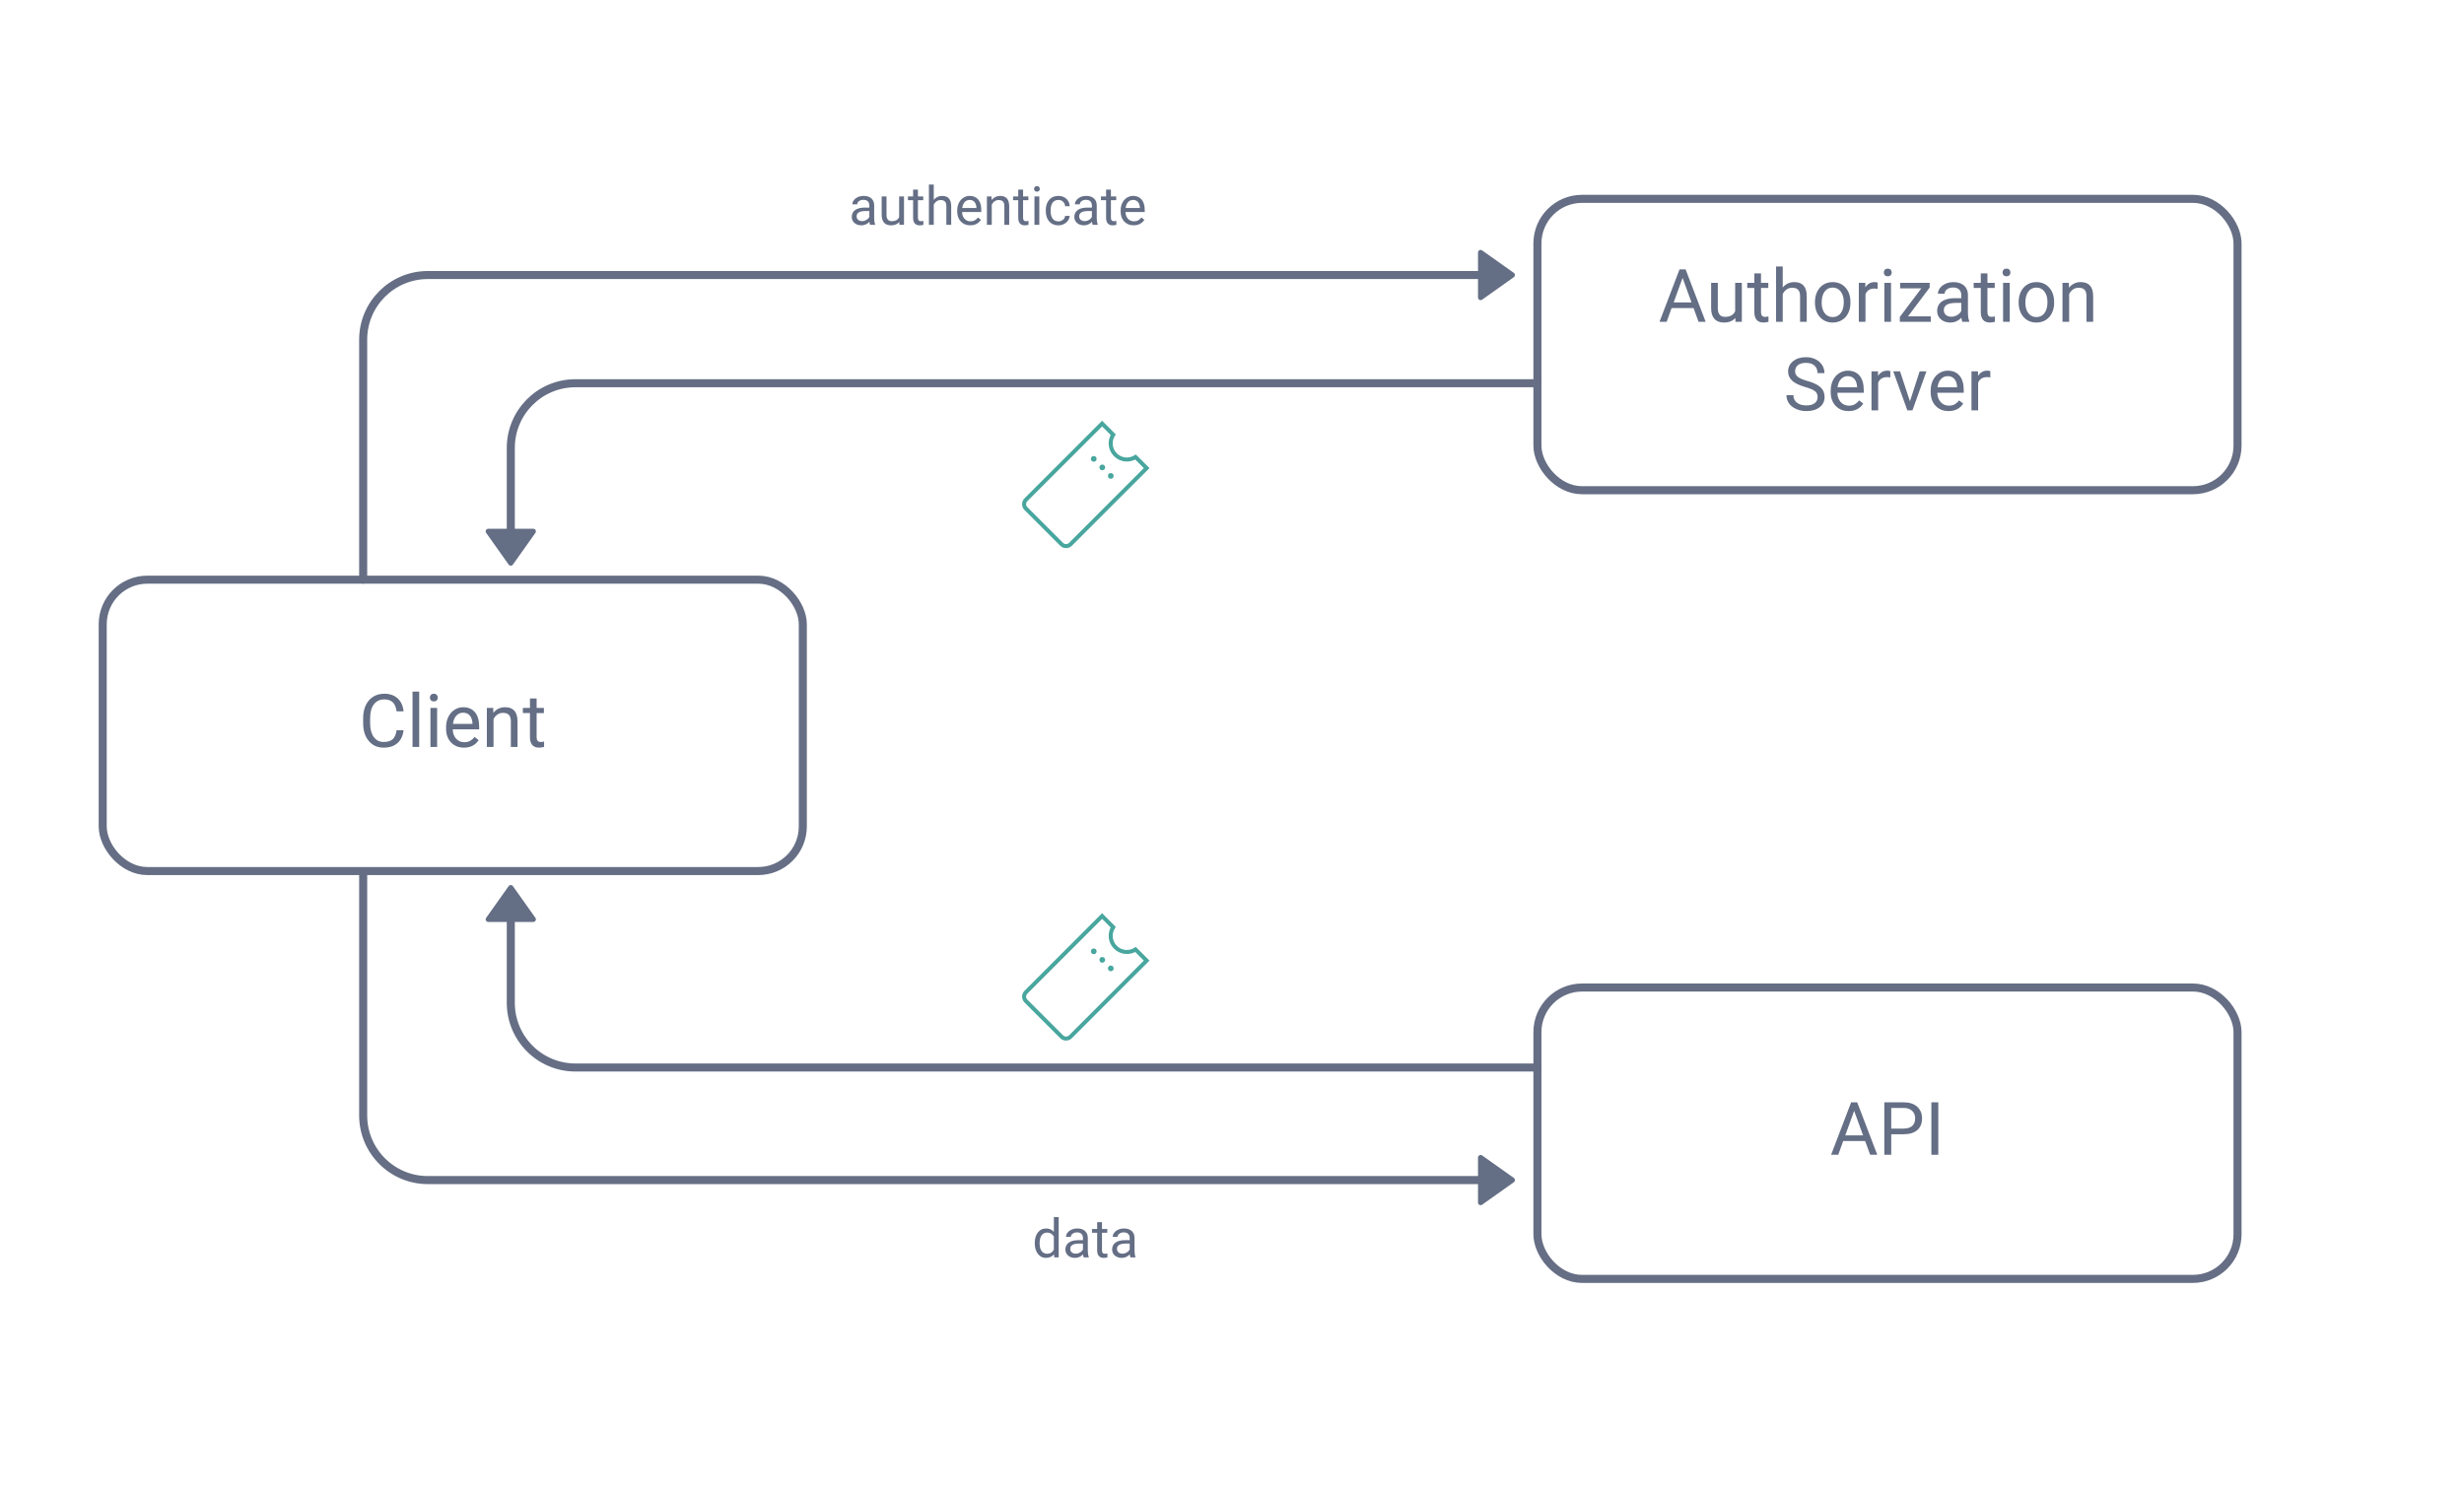 <?xml version="1.0" encoding="UTF-8"?>
<svg id="Layer_1" data-name="Layer 1" xmlns="http://www.w3.org/2000/svg" viewBox="0 0 1836.42 1114.73">
  <defs>
    <style>
      .cls-1 {
        fill: #fff;
      }

      .cls-2 {
        stroke: #48a69e;
        stroke-miterlimit: 10;
        stroke-width: 3px;
      }

      .cls-2, .cls-3 {
        fill: none;
      }

      .cls-4 {
        fill: #646e85;
      }

      .cls-5 {
        fill: #48a69e;
      }

      .cls-3 {
        stroke: #656e84;
        stroke-linecap: round;
        stroke-linejoin: round;
        stroke-width: 6px;
      }
    </style>
  </defs>
  <rect class="cls-1" x="-19.2" y="-11.79" width="1874.82" height="1134.11"/>
  <g>
    <rect class="cls-3" x="76.55" y="432.07" width="521.79" height="217.18" rx="33.25" ry="33.25"/>
    <g>
      <path class="cls-4" d="M300.77,544.33c-.48,4.14-2.01,7.33-4.58,9.57-2.57,2.25-5.98,3.37-10.25,3.37-4.62,0-8.32-1.66-11.1-4.97-2.78-3.31-4.18-7.74-4.18-13.29v-3.76c0-3.63.65-6.83,1.95-9.59,1.3-2.76,3.14-4.87,5.52-6.35,2.38-1.48,5.14-2.22,8.27-2.22,4.15,0,7.48,1.16,9.99,3.48,2.51,2.32,3.97,5.53,4.38,9.63h-5.18c-.45-3.12-1.42-5.39-2.91-6.79-1.5-1.4-3.59-2.1-6.27-2.1-3.29,0-5.88,1.22-7.75,3.66-1.87,2.44-2.81,5.9-2.81,10.4v3.79c0,4.25.89,7.62,2.66,10.13,1.77,2.51,4.25,3.76,7.44,3.76,2.86,0,5.06-.65,6.59-1.95,1.53-1.3,2.55-3.56,3.05-6.78h5.18Z"/>
      <path class="cls-4" d="M312.43,556.74h-4.97v-41.25h4.97v41.25Z"/>
      <path class="cls-4" d="M320.41,519.97c0-.81.25-1.49.74-2.04.49-.55,1.22-.83,2.19-.83s1.7.28,2.2.83c.5.56.75,1.24.75,2.04s-.25,1.48-.75,2.01c-.5.54-1.24.81-2.2.81s-1.7-.27-2.19-.81-.74-1.21-.74-2.01ZM325.78,556.74h-4.97v-29.06h4.97v29.06Z"/>
      <path class="cls-4" d="M345.78,557.27c-3.94,0-7.14-1.29-9.61-3.88-2.47-2.59-3.71-6.05-3.71-10.38v-.91c0-2.88.55-5.46,1.65-7.72,1.1-2.26,2.64-4.04,4.62-5.32,1.98-1.28,4.12-1.92,6.43-1.92,3.78,0,6.71,1.24,8.81,3.73,2.1,2.49,3.14,6.05,3.14,10.69v2.07h-19.69c.07,2.86.91,5.18,2.51,6.94,1.6,1.76,3.64,2.65,6.11,2.65,1.75,0,3.24-.36,4.46-1.07,1.22-.72,2.28-1.67,3.2-2.85l3.03,2.36c-2.43,3.74-6.09,5.61-10.96,5.61ZM345.17,531.22c-2,0-3.69.73-5.05,2.19-1.36,1.46-2.2,3.5-2.52,6.14h14.55v-.38c-.14-2.52-.82-4.48-2.04-5.87-1.22-1.39-2.86-2.08-4.94-2.08Z"/>
      <path class="cls-4" d="M367.56,527.68l.16,3.65c2.22-2.79,5.12-4.19,8.7-4.19,6.14,0,9.24,3.46,9.29,10.39v19.2h-4.97v-19.23c-.02-2.09-.5-3.64-1.44-4.65-.94-1-2.4-1.5-4.39-1.5-1.61,0-3.03.43-4.24,1.29-1.22.86-2.17,1.99-2.85,3.38v20.71h-4.97v-29.06h4.7Z"/>
      <path class="cls-4" d="M399.95,520.64v7.04h5.43v3.84h-5.43v18.04c0,1.17.24,2.04.73,2.62s1.31.87,2.47.87c.57,0,1.36-.11,2.36-.32v4c-1.31.36-2.58.53-3.81.53-2.22,0-3.89-.67-5.02-2.01-1.13-1.34-1.69-3.25-1.69-5.72v-18.02h-5.29v-3.84h5.29v-7.04h4.97Z"/>
    </g>
  </g>
  <g>
    <rect class="cls-3" x="1145.84" y="148.21" width="521.79" height="217.18" rx="33.25" ry="33.25"/>
    <g>
      <path class="cls-4" d="M1262.21,229.64h-16.38l-3.68,10.23h-5.32l14.93-39.1h4.51l14.96,39.1h-5.29l-3.73-10.23ZM1247.39,225.42h13.29l-6.66-18.29-6.63,18.29Z"/>
      <path class="cls-4" d="M1293.36,237c-1.93,2.27-4.77,3.41-8.51,3.41-3.1,0-5.46-.9-7.08-2.7-1.62-1.8-2.44-4.46-2.46-7.99v-18.91h4.97v18.77c0,4.4,1.79,6.61,5.37,6.61,3.79,0,6.32-1.41,7.57-4.24v-21.14h4.97v29.06h-4.73l-.11-2.87Z"/>
      <path class="cls-4" d="M1312.48,203.78v7.04h5.43v3.84h-5.43v18.04c0,1.17.24,2.04.73,2.62s1.31.87,2.47.87c.57,0,1.36-.11,2.36-.32v4c-1.31.36-2.58.53-3.81.53-2.22,0-3.89-.67-5.02-2.01-1.13-1.34-1.69-3.25-1.69-5.72v-18.02h-5.29v-3.84h5.29v-7.04h4.97Z"/>
      <path class="cls-4" d="M1328.68,214.33c2.2-2.7,5.07-4.06,8.59-4.06,6.14,0,9.24,3.46,9.29,10.39v19.2h-4.97v-19.23c-.02-2.09-.5-3.64-1.44-4.65-.94-1-2.4-1.5-4.39-1.5-1.61,0-3.03.43-4.24,1.29-1.22.86-2.17,1.99-2.85,3.38v20.71h-4.97v-41.25h4.97v15.71Z"/>
      <path class="cls-4" d="M1352.69,225.07c0-2.85.56-5.41,1.68-7.68,1.12-2.27,2.68-4.03,4.67-5.26s4.27-1.85,6.83-1.85c3.96,0,7.16,1.37,9.6,4.11s3.67,6.38,3.67,10.93v.35c0,2.83-.54,5.37-1.62,7.61-1.08,2.25-2.63,4-4.65,5.25-2.01,1.25-4.33,1.88-6.94,1.88-3.94,0-7.13-1.37-9.57-4.11s-3.67-6.36-3.67-10.88v-.35ZM1357.68,225.66c0,3.22.75,5.81,2.24,7.76,1.49,1.95,3.49,2.93,6,2.93s4.53-.99,6.02-2.97c1.49-1.98,2.23-4.75,2.23-8.31,0-3.19-.76-5.77-2.27-7.75-1.51-1.98-3.52-2.97-6.03-2.97s-4.43.98-5.93,2.93c-1.5,1.95-2.26,4.74-2.26,8.38Z"/>
      <path class="cls-4" d="M1399.42,215.27c-.75-.12-1.57-.19-2.44-.19-3.26,0-5.47,1.39-6.63,4.16v20.62h-4.97v-29.06h4.83l.08,3.36c1.63-2.6,3.94-3.89,6.93-3.89.97,0,1.7.13,2.2.38v4.62Z"/>
      <path class="cls-4" d="M1404.01,203.11c0-.81.25-1.49.74-2.04.49-.55,1.22-.83,2.19-.83s1.7.28,2.2.83c.5.56.75,1.24.75,2.04s-.25,1.48-.75,2.01-1.24.81-2.2.81-1.7-.27-2.19-.81c-.49-.54-.74-1.21-.74-2.01ZM1409.38,239.87h-4.97v-29.06h4.97v29.06Z"/>
      <path class="cls-4" d="M1422,235.82h17v4.06h-23.07v-3.65l16.03-21.3h-15.79v-4.11h22.02v3.52l-16.19,21.48Z"/>
      <path class="cls-4" d="M1462.53,239.87c-.29-.57-.52-1.59-.7-3.06-2.31,2.4-5.07,3.6-8.27,3.6-2.87,0-5.21-.81-7.05-2.43-1.83-1.62-2.75-3.67-2.75-6.16,0-3.03,1.15-5.38,3.45-7.05,2.3-1.67,5.54-2.51,9.71-2.51h4.83v-2.28c0-1.74-.52-3.12-1.56-4.15-1.04-1.03-2.57-1.54-4.59-1.54-1.77,0-3.26.45-4.46,1.34-1.2.9-1.8,1.98-1.8,3.25h-4.99c0-1.45.51-2.85,1.54-4.2,1.03-1.35,2.43-2.42,4.19-3.21,1.76-.79,3.7-1.18,5.81-1.18,3.35,0,5.97.84,7.87,2.51,1.9,1.67,2.88,3.98,2.95,6.92v13.37c0,2.67.34,4.79,1.02,6.36v.43h-5.21ZM1454.28,236.08c1.56,0,3.04-.4,4.43-1.21s2.41-1.85,3.04-3.14v-5.96h-3.89c-6.09,0-9.13,1.78-9.13,5.34,0,1.56.52,2.78,1.56,3.65,1.04.88,2.37,1.32,4,1.32Z"/>
      <path class="cls-4" d="M1481.24,203.78v7.04h5.43v3.84h-5.43v18.04c0,1.17.24,2.04.73,2.62s1.31.87,2.47.87c.57,0,1.36-.11,2.36-.32v4c-1.31.36-2.58.53-3.81.53-2.22,0-3.89-.67-5.02-2.01-1.13-1.34-1.69-3.25-1.69-5.72v-18.02h-5.29v-3.84h5.29v-7.04h4.97Z"/>
      <path class="cls-4" d="M1492.5,203.11c0-.81.25-1.49.74-2.04.49-.55,1.22-.83,2.19-.83s1.7.28,2.2.83c.5.56.75,1.24.75,2.04s-.25,1.48-.75,2.01c-.5.54-1.24.81-2.2.81s-1.7-.27-2.19-.81c-.49-.54-.74-1.21-.74-2.01ZM1497.87,239.87h-4.97v-29.06h4.97v29.06Z"/>
      <path class="cls-4" d="M1504.5,225.07c0-2.85.56-5.41,1.68-7.68,1.12-2.27,2.68-4.03,4.67-5.26,2-1.24,4.27-1.85,6.83-1.85,3.96,0,7.16,1.37,9.6,4.11,2.44,2.74,3.67,6.38,3.67,10.93v.35c0,2.83-.54,5.37-1.62,7.61-1.08,2.25-2.63,4-4.65,5.25-2.01,1.25-4.33,1.88-6.94,1.88-3.94,0-7.13-1.37-9.57-4.11-2.44-2.74-3.67-6.36-3.67-10.88v-.35ZM1509.5,225.66c0,3.22.75,5.81,2.24,7.76,1.5,1.95,3.5,2.93,6,2.93s4.53-.99,6.02-2.97c1.49-1.98,2.23-4.75,2.23-8.31,0-3.19-.76-5.77-2.27-7.75-1.51-1.98-3.52-2.97-6.03-2.97s-4.43.98-5.94,2.93c-1.5,1.95-2.26,4.74-2.26,8.38Z"/>
      <path class="cls-4" d="M1541.88,210.81l.16,3.65c2.22-2.79,5.12-4.19,8.7-4.19,6.14,0,9.24,3.46,9.29,10.39v19.2h-4.97v-19.23c-.02-2.09-.5-3.64-1.44-4.65-.94-1-2.4-1.5-4.39-1.5-1.61,0-3.03.43-4.24,1.29-1.22.86-2.17,1.99-2.85,3.38v20.71h-4.97v-29.06h4.7Z"/>
      <path class="cls-4" d="M1345.34,288.44c-4.42-1.27-7.64-2.83-9.65-4.69-2.01-1.85-3.02-4.14-3.02-6.86,0-3.08,1.23-5.63,3.69-7.64,2.46-2.01,5.66-3.02,9.6-3.02,2.69,0,5.08.52,7.18,1.56,2.1,1.04,3.73,2.47,4.89,4.3,1.15,1.83,1.73,3.82,1.73,5.99h-5.18c0-2.37-.75-4.24-2.26-5.59-1.5-1.36-3.63-2.03-6.36-2.03-2.54,0-4.53.56-5.95,1.68-1.42,1.12-2.13,2.68-2.13,4.67,0,1.6.68,2.95,2.03,4.05,1.35,1.1,3.65,2.11,6.9,3.03,3.25.91,5.79,1.92,7.63,3.02,1.83,1.1,3.2,2.39,4.08,3.85.89,1.47,1.33,3.2,1.33,5.18,0,3.17-1.24,5.71-3.71,7.61-2.47,1.91-5.77,2.86-9.91,2.86-2.69,0-5.19-.51-7.52-1.54-2.33-1.03-4.12-2.44-5.38-4.23-1.26-1.79-1.89-3.82-1.89-6.1h5.18c0,2.36.87,4.23,2.62,5.6,1.75,1.37,4.08,2.05,7,2.05,2.72,0,4.81-.55,6.26-1.67,1.45-1.11,2.18-2.62,2.18-4.54s-.67-3.4-2.01-4.44c-1.34-1.05-3.78-2.08-7.3-3.1Z"/>
      <path class="cls-4" d="M1377.73,306.41c-3.94,0-7.14-1.29-9.61-3.88-2.47-2.59-3.71-6.05-3.71-10.38v-.91c0-2.88.55-5.46,1.65-7.72,1.1-2.26,2.64-4.04,4.62-5.32,1.98-1.28,4.12-1.92,6.43-1.92,3.78,0,6.71,1.24,8.81,3.73,2.09,2.49,3.14,6.05,3.14,10.69v2.07h-19.68c.07,2.86.91,5.18,2.51,6.94,1.6,1.76,3.64,2.65,6.11,2.65,1.75,0,3.24-.36,4.46-1.07,1.22-.72,2.28-1.67,3.2-2.85l3.04,2.36c-2.44,3.74-6.09,5.61-10.96,5.61ZM1377.11,280.36c-2.01,0-3.69.73-5.05,2.19-1.36,1.46-2.2,3.5-2.53,6.14h14.56v-.38c-.14-2.52-.82-4.48-2.04-5.87-1.22-1.39-2.87-2.08-4.94-2.08Z"/>
      <path class="cls-4" d="M1408.86,281.27c-.75-.12-1.57-.19-2.44-.19-3.26,0-5.47,1.39-6.63,4.16v20.62h-4.97v-29.06h4.83l.08,3.36c1.63-2.6,3.94-3.89,6.93-3.89.97,0,1.7.13,2.2.38v4.62Z"/>
      <path class="cls-4" d="M1423.49,299.13l7.2-22.32h5.08l-10.42,29.06h-3.79l-10.53-29.06h5.08l7.38,22.32Z"/>
      <path class="cls-4" d="M1452.25,306.41c-3.94,0-7.14-1.29-9.61-3.88-2.47-2.59-3.71-6.05-3.71-10.38v-.91c0-2.88.55-5.46,1.65-7.72,1.1-2.26,2.64-4.04,4.62-5.32,1.98-1.28,4.12-1.92,6.43-1.92,3.78,0,6.71,1.24,8.81,3.73,2.09,2.49,3.14,6.05,3.14,10.69v2.07h-19.69c.07,2.86.91,5.18,2.51,6.94,1.6,1.76,3.64,2.65,6.11,2.65,1.75,0,3.24-.36,4.46-1.07,1.22-.72,2.28-1.67,3.2-2.85l3.03,2.36c-2.43,3.74-6.09,5.61-10.96,5.61ZM1451.64,280.36c-2.01,0-3.69.73-5.05,2.19-1.36,1.46-2.2,3.5-2.52,6.14h14.56v-.38c-.14-2.52-.82-4.48-2.04-5.87-1.22-1.39-2.87-2.08-4.94-2.08Z"/>
      <path class="cls-4" d="M1483.38,281.27c-.75-.12-1.57-.19-2.44-.19-3.26,0-5.47,1.39-6.63,4.16v20.62h-4.97v-29.06h4.83l.08,3.36c1.63-2.6,3.94-3.89,6.93-3.89.97,0,1.7.13,2.2.38v4.62Z"/>
    </g>
  </g>
  <g>
    <rect class="cls-3" x="1145.84" y="736.07" width="521.79" height="217.18" rx="33.25" ry="33.25"/>
    <g>
      <path class="cls-4" d="M1390.1,850.5h-16.38l-3.68,10.23h-5.32l14.93-39.1h4.51l14.96,39.1h-5.29l-3.73-10.23ZM1375.27,846.28h13.29l-6.66-18.29-6.63,18.29Z"/>
      <path class="cls-4" d="M1409.54,845.42v15.31h-5.16v-39.1h14.42c4.28,0,7.63,1.09,10.06,3.28s3.64,5.08,3.64,8.67c0,3.79-1.19,6.72-3.56,8.77-2.37,2.05-5.77,3.08-10.19,3.08h-9.21ZM1409.54,841.21h9.26c2.76,0,4.87-.65,6.34-1.95,1.47-1.3,2.2-3.18,2.2-5.64s-.73-4.2-2.2-5.6-3.48-2.13-6.04-2.18h-9.56v15.36Z"/>
      <path class="cls-4" d="M1444.61,860.73h-5.16v-39.1h5.16v39.1Z"/>
    </g>
  </g>
  <path class="cls-3" d="M270.67,432.07v-178.87c0-26.62,21.58-48.2,48.2-48.2h790.3"/>
  <path class="cls-3" d="M1145.84,285.65H428.9c-26.62,0-48.2,21.58-48.2,48.2v74.04"/>
  <path class="cls-3" d="M270.67,652.53v178.87c0,26.62,21.58,48.2,48.2,48.2h790.3"/>
  <path class="cls-3" d="M1145.84,795.68H428.9c-26.62,0-48.2-21.58-48.2-48.2v-74.04"/>
  <g id="Artwork_585" data-name="Artwork 585">
    <path class="cls-4" d="M1101.56,896.38v-33.55c0-1.58,1.78-2.5,3.07-1.59l23.64,16.77c1.09.78,1.09,2.4,0,3.17l-23.64,16.77c-1.29.91-3.07,0-3.07-1.59Z"/>
  </g>
  <g id="Artwork_585-2" data-name="Artwork 585">
    <path class="cls-4" d="M1101.56,221.78v-33.55c0-1.58,1.78-2.5,3.07-1.59l23.64,16.77c1.09.78,1.09,2.4,0,3.17l-23.64,16.77c-1.29.91-3.07,0-3.07-1.59Z"/>
  </g>
  <g id="Artwork_585-3" data-name="Artwork 585">
    <path class="cls-4" d="M397.47,687.2h-33.55c-1.58,0-2.5-1.78-1.59-3.07l16.77-23.64c.78-1.09,2.4-1.09,3.17,0l16.77,23.64c.91,1.29,0,3.07-1.59,3.07Z"/>
  </g>
  <g id="Artwork_585-4" data-name="Artwork 585">
    <path class="cls-4" d="M397.47,394.12h-33.55c-1.58,0-2.5,1.78-1.59,3.07l16.77,23.64c.78,1.09,2.4,1.09,3.17,0l16.77-23.64c.91-1.29,0-3.07-1.59-3.07Z"/>
  </g>
  <g>
    <path class="cls-4" d="M648.48,167.56c-.21-.42-.38-1.16-.51-2.23-1.68,1.75-3.69,2.62-6.02,2.62-2.08,0-3.79-.59-5.13-1.77-1.33-1.18-2-2.67-2-4.48,0-2.2.84-3.91,2.51-5.13,1.67-1.22,4.03-1.83,7.06-1.83h3.52v-1.66c0-1.26-.38-2.27-1.13-3.02-.76-.75-1.87-1.12-3.34-1.12-1.29,0-2.37.33-3.24.98-.87.65-1.31,1.44-1.31,2.36h-3.63c0-1.05.37-2.07,1.12-3.06.75-.98,1.76-1.76,3.05-2.33,1.28-.57,2.69-.86,4.23-.86,2.43,0,4.34.61,5.72,1.83,1.38,1.22,2.1,2.89,2.15,5.03v9.73c0,1.94.25,3.48.74,4.63v.31h-3.79ZM642.48,164.81c1.13,0,2.21-.29,3.22-.88s1.75-1.35,2.21-2.29v-4.34h-2.83c-4.43,0-6.64,1.3-6.64,3.89,0,1.13.38,2.02,1.13,2.66.75.64,1.72.96,2.91.96Z"/>
    <path class="cls-4" d="M670.24,165.47c-1.41,1.65-3.47,2.48-6.19,2.48-2.25,0-3.97-.65-5.15-1.96-1.18-1.31-1.77-3.25-1.79-5.81v-13.75h3.61v13.65c0,3.2,1.3,4.8,3.91,4.8,2.76,0,4.6-1.03,5.51-3.09v-15.37h3.61v21.13h-3.44l-.08-2.09Z"/>
    <path class="cls-4" d="M684.14,141.31v5.12h3.95v2.79h-3.95v13.12c0,.85.18,1.48.53,1.91.35.42.95.64,1.8.64.42,0,.99-.08,1.72-.23v2.91c-.95.26-1.88.39-2.77.39-1.62,0-2.83-.49-3.65-1.46s-1.23-2.36-1.23-4.16v-13.11h-3.85v-2.79h3.85v-5.12h3.61Z"/>
    <path class="cls-4" d="M695.92,148.99c1.6-1.97,3.68-2.95,6.25-2.95,4.47,0,6.72,2.52,6.76,7.56v13.96h-3.61v-13.98c-.01-1.52-.36-2.65-1.04-3.38-.68-.73-1.75-1.09-3.19-1.09-1.17,0-2.2.31-3.09.94-.89.62-1.58,1.45-2.07,2.46v15.06h-3.61v-30h3.61v11.43Z"/>
    <path class="cls-4" d="M723.11,167.95c-2.87,0-5.2-.94-6.99-2.82-1.8-1.88-2.7-4.4-2.7-7.55v-.66c0-2.1.4-3.97,1.2-5.62.8-1.65,1.92-2.94,3.36-3.87,1.44-.93,3-1.4,4.68-1.4,2.75,0,4.88.91,6.41,2.71,1.52,1.81,2.29,4.4,2.29,7.77v1.5h-14.32c.05,2.08.66,3.77,1.83,5.05,1.17,1.28,2.65,1.92,4.44,1.92,1.28,0,2.36-.26,3.24-.78.88-.52,1.66-1.21,2.32-2.07l2.21,1.72c-1.77,2.72-4.43,4.08-7.97,4.08ZM722.66,149.01c-1.46,0-2.68.53-3.67,1.59-.99,1.06-1.6,2.55-1.84,4.46h10.59v-.27c-.1-1.84-.6-3.26-1.48-4.27-.89-1.01-2.08-1.51-3.59-1.51Z"/>
    <path class="cls-4" d="M738.95,146.43l.12,2.66c1.61-2.03,3.72-3.05,6.33-3.05,4.47,0,6.72,2.52,6.76,7.56v13.96h-3.61v-13.98c-.01-1.52-.36-2.65-1.04-3.38-.68-.73-1.75-1.09-3.19-1.09-1.17,0-2.2.31-3.09.94-.89.62-1.58,1.45-2.07,2.46v15.06h-3.61v-21.13h3.42Z"/>
    <path class="cls-4" d="M762.5,141.31v5.12h3.95v2.79h-3.95v13.12c0,.85.18,1.48.53,1.91.35.42.95.64,1.8.64.42,0,.99-.08,1.72-.23v2.91c-.95.26-1.88.39-2.77.39-1.62,0-2.83-.49-3.65-1.46s-1.23-2.36-1.23-4.16v-13.11h-3.85v-2.79h3.85v-5.12h3.61Z"/>
    <path class="cls-4" d="M770.69,140.82c0-.59.18-1.08.54-1.48.36-.4.89-.61,1.59-.61s1.24.2,1.6.61c.36.4.55.9.55,1.48s-.18,1.07-.55,1.46c-.37.39-.9.59-1.6.59s-1.23-.2-1.59-.59c-.36-.39-.54-.88-.54-1.46ZM774.59,167.56h-3.61v-21.13h3.61v21.13Z"/>
    <path class="cls-4" d="M788.85,165c1.29,0,2.42-.39,3.38-1.17.96-.78,1.5-1.76,1.6-2.93h3.42c-.07,1.21-.48,2.36-1.25,3.46-.77,1.09-1.79,1.97-3.08,2.62-1.28.65-2.64.98-4.07.98-2.88,0-5.17-.96-6.87-2.88-1.7-1.92-2.55-4.55-2.55-7.88v-.61c0-2.06.38-3.89,1.13-5.49.75-1.6,1.84-2.84,3.25-3.73,1.41-.89,3.08-1.33,5.01-1.33,2.37,0,4.34.71,5.91,2.13,1.57,1.42,2.41,3.26,2.51,5.53h-3.42c-.1-1.37-.62-2.49-1.55-3.37-.93-.88-2.08-1.32-3.45-1.32-1.84,0-3.26.66-4.27,1.98-1.01,1.32-1.51,3.23-1.51,5.73v.68c0,2.44.5,4.31,1.5,5.62,1,1.32,2.43,1.97,4.3,1.97Z"/>
    <path class="cls-4" d="M814.36,167.56c-.21-.42-.38-1.16-.51-2.23-1.68,1.75-3.69,2.62-6.02,2.62-2.08,0-3.79-.59-5.13-1.77-1.33-1.18-2-2.67-2-4.48,0-2.2.84-3.91,2.51-5.13,1.67-1.22,4.03-1.83,7.06-1.83h3.52v-1.66c0-1.26-.38-2.27-1.13-3.02-.76-.75-1.87-1.12-3.34-1.12-1.29,0-2.37.33-3.24.98-.87.65-1.31,1.44-1.31,2.36h-3.63c0-1.05.37-2.07,1.12-3.06.75-.98,1.76-1.76,3.05-2.33,1.28-.57,2.69-.86,4.23-.86,2.43,0,4.34.61,5.72,1.83,1.38,1.22,2.1,2.89,2.15,5.03v9.73c0,1.94.25,3.48.74,4.63v.31h-3.79ZM808.36,164.81c1.13,0,2.21-.29,3.22-.88s1.75-1.35,2.21-2.29v-4.34h-2.83c-4.43,0-6.64,1.3-6.64,3.89,0,1.13.38,2.02,1.13,2.66.75.64,1.72.96,2.91.96Z"/>
    <path class="cls-4" d="M827.97,141.31v5.12h3.95v2.79h-3.95v13.12c0,.85.18,1.48.53,1.91.35.42.95.64,1.8.64.42,0,.99-.08,1.72-.23v2.91c-.95.26-1.88.39-2.77.39-1.62,0-2.83-.49-3.65-1.46s-1.23-2.36-1.23-4.16v-13.11h-3.85v-2.79h3.85v-5.12h3.61Z"/>
    <path class="cls-4" d="M844.91,167.95c-2.87,0-5.2-.94-6.99-2.82-1.8-1.88-2.7-4.4-2.7-7.55v-.66c0-2.1.4-3.97,1.2-5.62.8-1.65,1.92-2.94,3.36-3.87,1.44-.93,3-1.4,4.68-1.4,2.75,0,4.88.91,6.41,2.71,1.52,1.81,2.29,4.4,2.29,7.77v1.5h-14.32c.05,2.08.66,3.77,1.83,5.05,1.17,1.28,2.65,1.92,4.44,1.92,1.28,0,2.36-.26,3.24-.78.88-.52,1.66-1.21,2.32-2.07l2.21,1.72c-1.77,2.72-4.43,4.08-7.97,4.08ZM844.46,149.01c-1.46,0-2.68.53-3.67,1.59-.99,1.06-1.6,2.55-1.84,4.46h10.59v-.27c-.1-1.84-.6-3.26-1.48-4.27-.89-1.01-2.08-1.51-3.59-1.51Z"/>
  </g>
  <g id="Artwork_881" data-name="Artwork 881">
    <g>
      <path class="cls-2" d="M842.99,360.53l11.61-11.61-8.27-8.27c-4.68,2.95-10.92,2.41-15-1.66s-4.62-10.32-1.66-15l-8.27-8.27-56.77,56.77c-1.81,1.81-1.81,4.78,0,6.6l26.6,26.6c1.81,1.81,4.78,1.81,6.6,0l50.53-50.53"/>
      <g>
        <circle class="cls-5" cx="815.18" cy="342.03" r="2.12"/>
        <circle class="cls-5" cx="821.53" cy="348.38" r="2.12"/>
        <circle class="cls-5" cx="827.88" cy="354.73" r="2.12"/>
      </g>
    </g>
  </g>
  <g id="Artwork_881-2" data-name="Artwork 881">
    <g>
      <path class="cls-2" d="M842.99,727.6l11.61-11.61-8.27-8.27c-4.68,2.95-10.92,2.41-15-1.66s-4.62-10.32-1.66-15l-8.27-8.27-56.77,56.77c-1.81,1.81-1.81,4.78,0,6.6l26.6,26.6c1.81,1.81,4.78,1.81,6.6,0l50.53-50.53"/>
      <g>
        <circle class="cls-5" cx="815.18" cy="709.1" r="2.12"/>
        <circle class="cls-5" cx="821.53" cy="715.45" r="2.12"/>
        <circle class="cls-5" cx="827.88" cy="721.81" r="2.12"/>
      </g>
    </g>
  </g>
  <g>
    <path class="cls-4" d="M771.22,926.45c0-3.24.77-5.85,2.3-7.82,1.54-1.97,3.55-2.96,6.04-2.96s4.43.85,5.88,2.54v-11.02h3.61v30h-3.32l-.18-2.27c-1.45,1.77-3.46,2.66-6.04,2.66s-4.44-1-5.99-3.01-2.31-4.62-2.31-7.85v-.27ZM774.83,926.86c0,2.4.5,4.27,1.48,5.62.99,1.35,2.36,2.03,4.1,2.03,2.29,0,3.96-1.03,5.02-3.09v-9.71c-1.08-1.99-2.74-2.99-4.98-2.99-1.77,0-3.15.68-4.14,2.05-.99,1.37-1.48,3.39-1.48,6.07Z"/>
    <path class="cls-4" d="M807.7,937.2c-.21-.42-.38-1.16-.51-2.23-1.68,1.75-3.68,2.62-6.02,2.62-2.08,0-3.79-.59-5.13-1.77-1.33-1.18-2-2.67-2-4.48,0-2.2.84-3.91,2.51-5.13,1.67-1.22,4.03-1.83,7.06-1.83h3.52v-1.66c0-1.26-.38-2.27-1.13-3.02-.75-.75-1.87-1.12-3.34-1.12-1.29,0-2.37.33-3.24.98-.87.65-1.31,1.44-1.31,2.36h-3.63c0-1.05.38-2.07,1.12-3.06.75-.98,1.76-1.76,3.05-2.33,1.28-.57,2.69-.86,4.23-.86,2.44,0,4.34.61,5.72,1.83,1.38,1.22,2.1,2.89,2.15,5.03v9.73c0,1.94.25,3.48.74,4.63v.31h-3.79ZM801.7,934.44c1.13,0,2.21-.29,3.22-.88s1.75-1.35,2.21-2.29v-4.34h-2.83c-4.43,0-6.64,1.3-6.64,3.89,0,1.13.38,2.02,1.13,2.66.76.64,1.73.96,2.91.96Z"/>
    <path class="cls-4" d="M821.31,910.95v5.12h3.95v2.79h-3.95v13.12c0,.85.18,1.48.53,1.91s.95.64,1.8.64c.42,0,.99-.08,1.72-.23v2.91c-.95.26-1.88.39-2.77.39-1.61,0-2.83-.49-3.65-1.46s-1.23-2.36-1.23-4.16v-13.11h-3.85v-2.79h3.85v-5.12h3.61Z"/>
    <path class="cls-4" d="M842.52,937.2c-.21-.42-.38-1.16-.51-2.23-1.68,1.75-3.68,2.62-6.02,2.62-2.08,0-3.79-.59-5.13-1.77-1.33-1.18-2-2.67-2-4.48,0-2.2.84-3.91,2.51-5.13,1.67-1.22,4.03-1.83,7.06-1.83h3.52v-1.66c0-1.26-.38-2.27-1.13-3.02-.75-.75-1.87-1.12-3.34-1.12-1.29,0-2.37.33-3.24.98-.87.65-1.31,1.44-1.31,2.36h-3.63c0-1.05.38-2.07,1.12-3.06.75-.98,1.76-1.76,3.05-2.33,1.28-.57,2.69-.86,4.23-.86,2.44,0,4.34.61,5.72,1.83,1.38,1.22,2.1,2.89,2.15,5.03v9.73c0,1.94.25,3.48.74,4.63v.31h-3.79ZM836.53,934.44c1.13,0,2.21-.29,3.22-.88s1.75-1.35,2.21-2.29v-4.34h-2.83c-4.43,0-6.64,1.3-6.64,3.89,0,1.13.38,2.02,1.13,2.66.76.64,1.73.96,2.91.96Z"/>
  </g>
</svg>